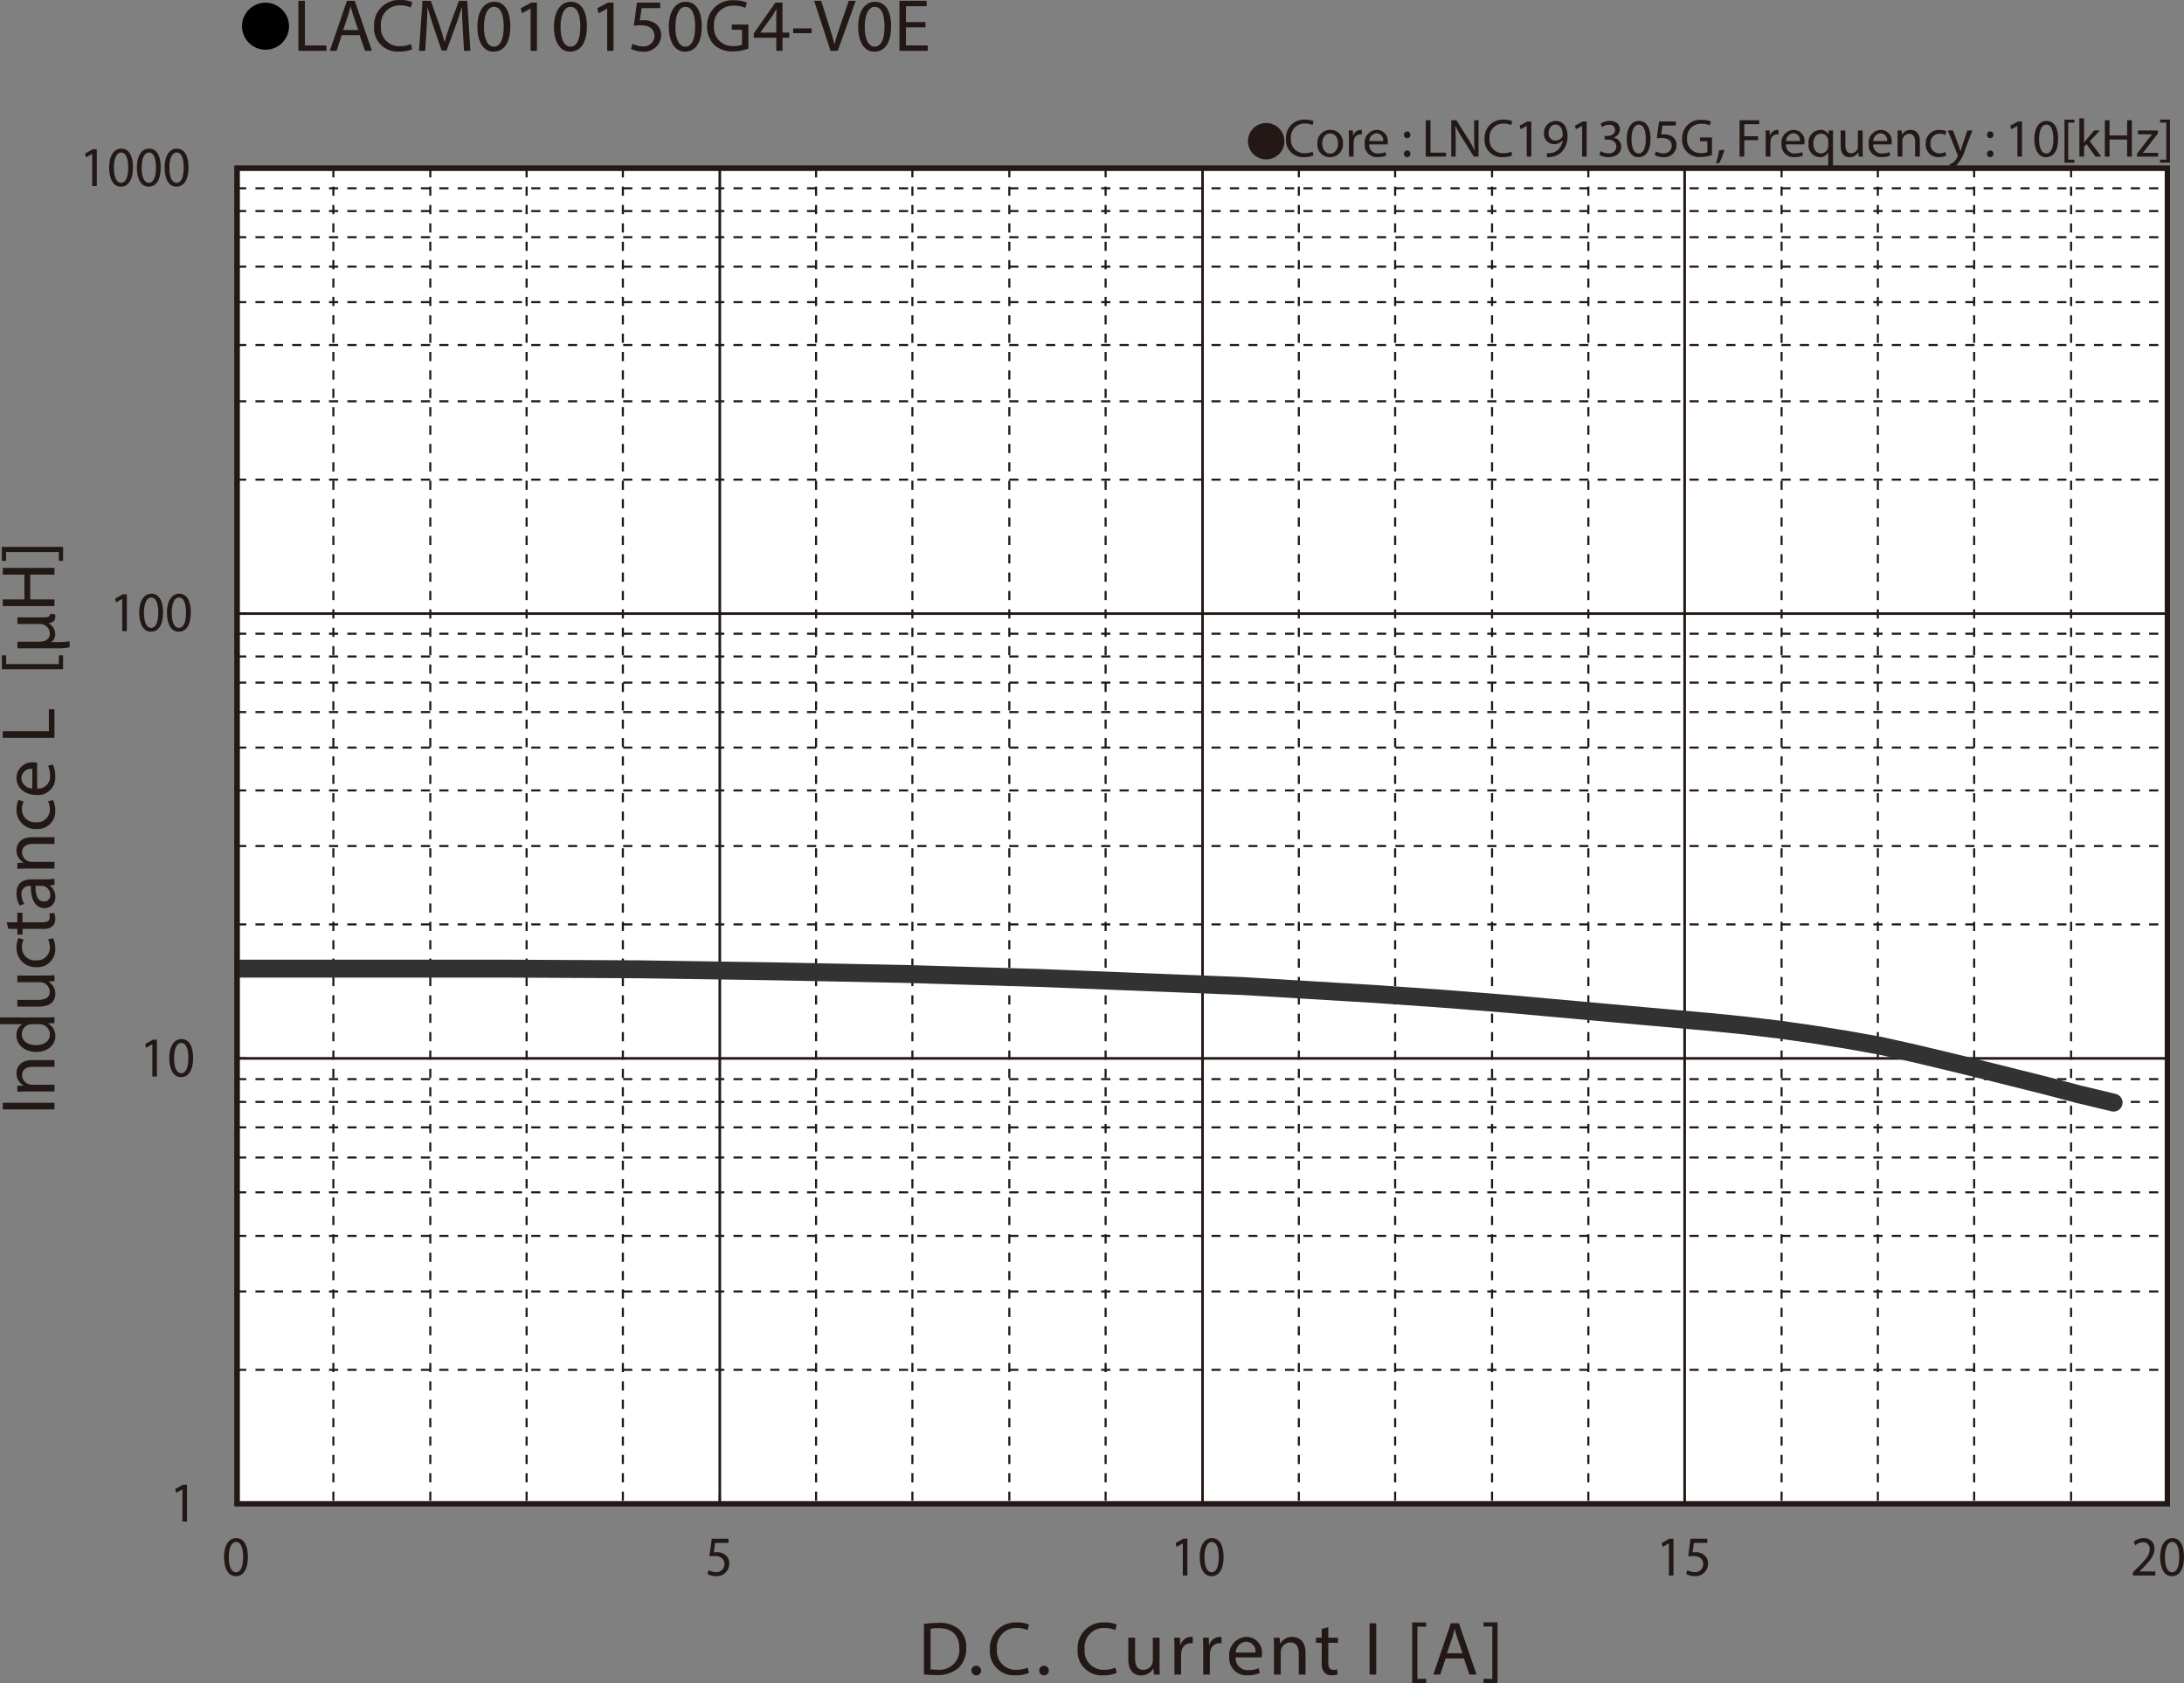 <svg id="レイヤー_1" data-name="レイヤー 1" xmlns="http://www.w3.org/2000/svg" xmlns:xlink="http://www.w3.org/1999/xlink" viewBox="0 0 323.586 249.431">
  <rect x="0" y="0" width="323.586" height="249.431" fill="#808080" stroke="none"/>
  <defs>
    <style>
      .cls-1, .cls-4, .cls-5, .cls-6, .cls-8 {
        fill: none;
      }

      .cls-2 {
        fill: #231815;
      }

      .cls-3 {
        fill: #fff;
      }

      .cls-4, .cls-5, .cls-6 {
        stroke: #231815;
      }

      .cls-4 {
        stroke-miterlimit: 3.864;
        stroke-width: 0.309px;
        stroke-dasharray: 1.362 1.362;
      }

      .cls-5, .cls-6, .cls-8 {
        stroke-linecap: round;
      }

      .cls-5, .cls-8 {
        stroke-linejoin: round;
      }

      .cls-5 {
        stroke-width: 0.386px;
      }

      .cls-6 {
        stroke-miterlimit: 10;
        stroke-width: 0.773px;
      }

      .cls-7 {
        clip-path: url(#clip-path);
      }

      .cls-8 {
        stroke: #323232;
        stroke-width: 2.656px;
      }
    </style>
    <clipPath id="clip-path" transform="translate(-1.449 -1.671)">
      <rect class="cls-1" x="36.597" y="26.639" width="286.011" height="197.928"/>
    </clipPath>
  </defs>
  <title>CM_DC-Bias2_LACM010150G4-V0E</title>
  <g>
    <path class="cls-2" d="M189.053,19.901a2.698,2.698,0,1,1-2.699,2.698A2.694,2.694,0,0,1,189.053,19.901Z" transform="translate(-1.449 -1.671)"/>
    <path class="cls-2" d="M196.068,24.702a3.454,3.454,0,0,1-1.424.256,2.518,2.518,0,0,1-2.662-2.727,2.682,2.682,0,0,1,2.814-2.831,2.891,2.891,0,0,1,1.279.24l-.168.568a2.534,2.534,0,0,0-1.088-.224,2.004,2.004,0,0,0-2.103,2.223,1.959,1.959,0,0,0,2.071,2.167,2.782,2.782,0,0,0,1.135-.224Z" transform="translate(-1.449 -1.671)"/>
    <path class="cls-2" d="M200.42,22.911a1.892,1.892,0,0,1-1.928,2.055,1.84,1.84,0,0,1-1.854-1.991,1.89,1.89,0,0,1,1.919-2.055A1.833,1.833,0,0,1,200.42,22.911Zm-3.07.04c0,.847.487,1.487,1.176,1.487.671,0,1.175-.631,1.175-1.503,0-.656-.328-1.487-1.159-1.487C197.709,21.448,197.35,22.215,197.35,22.951Z" transform="translate(-1.449 -1.671)"/>
    <path class="cls-2" d="M201.31,22.215c0-.456-.008-.848-.032-1.208h.616l.024.76h.031a1.161,1.161,0,0,1,1.072-.848.757.757,0,0,1,.199.024v.664a1.057,1.057,0,0,0-.24-.024.987.987,0,0,0-.943.903,2.023,2.023,0,0,0-.031.328v2.063h-.696Z" transform="translate(-1.449 -1.671)"/>
    <path class="cls-2" d="M204.317,23.071a1.24,1.24,0,0,0,1.327,1.343,2.545,2.545,0,0,0,1.071-.2l.12.503a3.128,3.128,0,0,1-1.287.24,1.797,1.797,0,0,1-1.903-1.951,1.879,1.879,0,0,1,1.815-2.087,1.639,1.639,0,0,1,1.599,1.823,2.481,2.481,0,0,1-.024.328Zm2.062-.503a1.001,1.001,0,0,0-.976-1.144,1.166,1.166,0,0,0-1.079,1.144Z" transform="translate(-1.449 -1.671)"/>
    <path class="cls-2" d="M209.462,21.647a.476.476,0,1,1,.951,0,.476.476,0,1,1-.951,0Zm0,2.823a.476.476,0,1,1,.951,0,.476.476,0,1,1-.951,0Z" transform="translate(-1.449 -1.671)"/>
    <path class="cls-2" d="M212.693,19.489h.695v4.806h2.303v.584h-2.998Z" transform="translate(-1.449 -1.671)"/>
    <path class="cls-2" d="M216.469,24.878V19.489h.76l1.727,2.727a15.178,15.178,0,0,1,.968,1.751l.017-.008c-.064-.72-.08-1.375-.08-2.215V19.489h.655v5.389h-.704l-1.711-2.734a17.141,17.141,0,0,1-1.007-1.799l-.024.008c.04.68.057,1.327.057,2.223v2.303Z" transform="translate(-1.449 -1.671)"/>
    <path class="cls-2" d="M225.499,24.702a3.452,3.452,0,0,1-1.423.256,2.519,2.519,0,0,1-2.663-2.727,2.682,2.682,0,0,1,2.814-2.831,2.891,2.891,0,0,1,1.279.24l-.167.568a2.54,2.54,0,0,0-1.088-.224,2.004,2.004,0,0,0-2.104,2.223,1.959,1.959,0,0,0,2.071,2.167,2.791,2.791,0,0,0,1.136-.224Z" transform="translate(-1.449 -1.671)"/>
    <path class="cls-2" d="M227.652,20.336h-.016l-.904.488-.136-.536,1.136-.608h.6v5.197h-.68Z" transform="translate(-1.449 -1.671)"/>
    <path class="cls-2" d="M230.637,24.382a2.937,2.937,0,0,0,.568-.024,1.963,1.963,0,0,0,1.087-.504,2.285,2.285,0,0,0,.688-1.383h-.024a1.522,1.522,0,0,1-1.223.56,1.505,1.505,0,0,1-1.535-1.591,1.782,1.782,0,0,1,1.775-1.847c1.062,0,1.719.864,1.719,2.191a3.284,3.284,0,0,1-.896,2.438,2.595,2.595,0,0,1-1.511.696,3.285,3.285,0,0,1-.647.04Zm.256-2.991a1.0 1,0,0,0,1,1.104,1.166,1.166,0,0,0,1.023-.543.473.473,0,0,0,.063-.256c0-.888-.328-1.567-1.063-1.567C231.316,20.128,230.893,20.656,230.893,21.392Z" transform="translate(-1.449 -1.671)"/>
    <path class="cls-2" d="M235.86,20.336h-.017l-.903.488-.136-.536,1.135-.608h.6v5.197h-.679Z" transform="translate(-1.449 -1.671)"/>
    <path class="cls-2" d="M238.605,24.07a2.346,2.346,0,0,0,1.15.328c.904,0,1.184-.576,1.176-1.008-.008-.728-.664-1.039-1.344-1.039h-.392v-.528h.392c.512,0,1.16-.264,1.16-.879,0-.416-.264-.784-.912-.784a1.904,1.904,0,0,0-1.039.344l-.184-.512a2.469,2.469,0,0,1,1.359-.4c1.023,0,1.486.608,1.486,1.239a1.291,1.291,0,0,1-.959,1.224v.016a1.354,1.354,0,0,1,1.159,1.335c0,.832-.647,1.559-1.896,1.559a2.641,2.641,0,0,1-1.351-.352Z" transform="translate(-1.449 -1.671)"/>
    <path class="cls-2" d="M245.994,22.224c0,1.767-.655,2.742-1.807,2.742-1.016,0-1.703-.951-1.719-2.67,0-1.743.752-2.703,1.807-2.703C245.371,19.593,245.994,20.568,245.994,22.224Zm-2.822.08c0,1.352.416,2.119,1.056,2.119.72,0,1.063-.84,1.063-2.167,0-1.279-.328-2.119-1.056-2.119C243.62,20.137,243.172,20.888,243.172,22.303Z" transform="translate(-1.449 -1.671)"/>
    <path class="cls-2" d="M249.746,20.272h-1.982l-.199,1.335a2.745,2.745,0,0,1,.424-.032,2.198,2.198,0,0,1,1.119.28,1.482,1.482,0,0,1,.743,1.335,1.803,1.803,0,0,1-1.935,1.775,2.536,2.536,0,0,1-1.295-.32l.176-.536a2.32,2.32,0,0,0,1.111.288,1.147,1.147,0,0,0,1.23-1.127c-.008-.672-.455-1.151-1.494-1.151a5.405,5.405,0,0,0-.721.056l.336-2.495h2.486Z" transform="translate(-1.449 -1.671)"/>
    <path class="cls-2" d="M255.098,24.638a5.022,5.022,0,0,1-1.654.296,2.531,2.531,0,0,1-2.767-2.719,2.703,2.703,0,0,1,2.918-2.782,3.329,3.329,0,0,1,1.343.248l-.167.568a2.794,2.794,0,0,0-1.191-.232,2.015,2.015,0,0,0-2.167,2.167,1.976,1.976,0,0,0,2.079,2.175,2.258,2.258,0,0,0,.927-.144V22.607h-1.095v-.56h1.774Z" transform="translate(-1.449 -1.671)"/>
    <path class="cls-2" d="M255.685,25.861a11.504,11.504,0,0,0,.479-1.911l.783-.08a9.751,9.751,0,0,1-.759,1.943Z" transform="translate(-1.449 -1.671)"/>
    <path class="cls-2" d="M259.188,19.489h2.902v.584h-2.207v1.791h2.039v.576h-2.039v2.438h-.695Z" transform="translate(-1.449 -1.671)"/>
    <path class="cls-2" d="M263.061,22.215c0-.456-.008-.848-.032-1.208h.616l.023.76h.031a1.163,1.163,0,0,1,1.072-.848.746.746,0,0,1,.199.024v.664a1.042,1.042,0,0,0-.239-.024.986.986,0,0,0-.943.903,1.913,1.913,0,0,0-.032.328v2.063h-.695Z" transform="translate(-1.449 -1.671)"/>
    <path class="cls-2" d="M266.068,23.071a1.239,1.239,0,0,0,1.326,1.343,2.55,2.55,0,0,0,1.072-.2l.119.503a3.128,3.128,0,0,1-1.287.24,1.797,1.797,0,0,1-1.902-1.951,1.879,1.879,0,0,1,1.814-2.087,1.64,1.64,0,0,1,1.6,1.823,2.48,2.48,0,0,1-.024.328Zm2.062-.503a1.002,1.002,0,0,0-.976-1.144,1.165,1.165,0,0,0-1.079,1.144Z" transform="translate(-1.449 -1.671)"/>
    <path class="cls-2" d="M272.322,24.278h-.016a1.377,1.377,0,0,1-1.264.688,1.765,1.765,0,0,1-1.639-1.959,1.854,1.854,0,0,1,1.751-2.087,1.272,1.272,0,0,1,1.191.672h.017l.023-.584h.664c-.017.328-.024.664-.024,1.063v4.39h-.704Zm0-1.703a1.228,1.228,0,0,0-.031-.296A1.029,1.029,0,0,0,271.283,21.48c-.728,0-1.167.616-1.167,1.487,0,.768.368,1.439,1.144,1.439a1.047,1.047,0,0,0,1.007-.768,1.175,1.175,0,0,0,.056-.336Z" transform="translate(-1.449 -1.671)"/>
    <path class="cls-2" d="M277.426,23.822c0,.4.009.752.033,1.056h-.624l-.04-.632h-.016a1.457,1.457,0,0,1-1.279.72c-.608,0-1.336-.336-1.336-1.695V21.008h.703v2.143c0,.736.225,1.231.864,1.231a.991.991,0,0,0,.991-1v-2.375h.703Z" transform="translate(-1.449 -1.671)"/>
    <path class="cls-2" d="M278.988,23.071a1.239,1.239,0,0,0,1.326,1.343,2.55,2.55,0,0,0,1.072-.2l.119.503a3.128,3.128,0,0,1-1.287.24,1.797,1.797,0,0,1-1.902-1.951,1.879,1.879,0,0,1,1.814-2.087,1.64,1.64,0,0,1,1.6,1.823,2.48,2.48,0,0,1-.024.328Zm2.062-.503a1.002,1.002,0,0,0-.976-1.144,1.165,1.165,0,0,0-1.079,1.144Z" transform="translate(-1.449 -1.671)"/>
    <path class="cls-2" d="M282.604,22.056c0-.4-.008-.728-.031-1.048h.623l.04.64h.017a1.422,1.422,0,0,1,1.279-.728c.535,0,1.367.32,1.367,1.647v2.311h-.704V22.647c0-.624-.231-1.143-.896-1.143a1.035,1.035,0,0,0-.992,1.047v2.327h-.703Z" transform="translate(-1.449 -1.671)"/>
    <path class="cls-2" d="M289.803,24.734a2.59,2.59,0,0,1-1.111.224,1.839,1.839,0,0,1-1.928-1.975,1.966,1.966,0,0,1,2.079-2.055,2.362,2.362,0,0,1,.976.2l-.16.544a1.628,1.628,0,0,0-.815-.184,1.339,1.339,0,0,0-1.367,1.463,1.327,1.327,0,0,0,1.343,1.447,1.986,1.986,0,0,0,.863-.192Z" transform="translate(-1.449 -1.671)"/>
    <path class="cls-2" d="M290.812,21.008l.848,2.287c.088.256.185.56.248.792h.016c.072-.232.152-.528.248-.808l.768-2.271h.743L292.627,23.767a5.887,5.887,0,0,1-1.328,2.423,1.909,1.909,0,0,1-.863.456l-.176-.592a1.858,1.858,0,0,0,.615-.344,2.12,2.12,0,0,0,.592-.784.481.481,0,0,0,.057-.168.603.603,0,0,0-.048-.184L290.044,21.008Z" transform="translate(-1.449 -1.671)"/>
    <path class="cls-2" d="M295.852,21.647a.476.476,0,1,1,.951,0,.476.476,0,1,1-.951,0Zm0,2.823a.476.476,0,1,1,.951,0,.476.476,0,1,1-.951,0Z" transform="translate(-1.449 -1.671)"/>
    <path class="cls-2" d="M300.354,20.336h-.016l-.903.488-.137-.536,1.136-.608h.6v5.197h-.68Z" transform="translate(-1.449 -1.671)"/>
    <path class="cls-2" d="M306.386,22.224c0,1.767-.655,2.742-1.808,2.742-1.015,0-1.703-.951-1.719-2.67,0-1.743.752-2.703,1.807-2.703C305.762,19.593,306.386,20.568,306.386,22.224Zm-2.822.08c0,1.352.415,2.119,1.056,2.119.719,0,1.062-.84,1.062-2.167,0-1.279-.327-2.119-1.055-2.119C304.011,20.137,303.563,20.888,303.563,22.303Z" transform="translate(-1.449 -1.671)"/>
    <path class="cls-2" d="M307.331,25.773V19.401h1.463v.44H307.875V25.334h.919v.44Z" transform="translate(-1.449 -1.671)"/>
    <path class="cls-2" d="M310.227,22.783h.016c.096-.136.232-.304.344-.44l1.136-1.335h.848l-1.495,1.591,1.703,2.279h-.855l-1.336-1.855-.359.4v1.455h-.695V19.201h.695Z" transform="translate(-1.449 -1.671)"/>
    <path class="cls-2" d="M314.002,19.489v2.255h2.607V19.489h.703v5.389h-.703V22.352H314.002v2.526h-.695V19.489Z" transform="translate(-1.449 -1.671)"/>
    <path class="cls-2" d="M318.06,24.47l1.751-2.279c.168-.208.328-.392.504-.6v-.016h-2.096v-.568h2.951l-.008.44-1.728,2.247c-.159.216-.319.408-.495.608v.016h2.262v.56h-3.142Z" transform="translate(-1.449 -1.671)"/>
    <path class="cls-2" d="M322.955,19.393v6.38h-1.464V25.334h.919v-5.501h-.919v-.439Z" transform="translate(-1.449 -1.671)"/>
  </g>
  <g>
    <path d="M44.272,5.59a3.482,3.482,0,1,1-3.478-3.518A3.496,3.496,0,0,1,44.272,5.59Z" transform="translate(-1.449 -1.671)"/>
    <path class="cls-2" d="M45.662,1.792h.962V8.404h3.186V9.207H45.662Z" transform="translate(-1.449 -1.671)"/>
    <path class="cls-2" d="M52.086,6.875,51.312,9.207h-.996L52.85,1.792h1.162l2.544,7.415H55.527l-.797-2.333Zm2.445-.748-.73-2.134c-.166-.484-.276-.924-.387-1.353h-.022c-.111.44-.232.891-.376,1.342l-.73,2.145Z" transform="translate(-1.449 -1.671)"/>
    <path class="cls-2" d="M62.527,8.965a4.797,4.797,0,0,1-1.969.352,3.474,3.474,0,0,1-3.684-3.751,3.7,3.7,0,0,1,3.894-3.895,4.018,4.018,0,0,1,1.77.33l-.232.781a3.52,3.52,0,0,0-1.504-.308,2.764,2.764,0,0,0-2.91,3.059,2.702,2.702,0,0,0,2.865,2.981,3.87,3.87,0,0,0,1.571-.308Z" transform="translate(-1.449 -1.671)"/>
    <path class="cls-2" d="M70.014,5.951c-.056-1.034-.122-2.277-.111-3.202h-.033c-.254.869-.564,1.793-.94,2.816L67.613,9.163h-.73L65.677,5.631c-.354-1.045-.652-2.002-.863-2.882h-.022c-.022.924-.078,2.167-.144,3.278L64.45,9.207h-.918l.52-7.415h1.228l1.272,3.586c.31.913.564,1.728.752,2.498h.033c.188-.748.454-1.562.785-2.498L69.45,1.792h1.228l.465,7.415h-.94Z" transform="translate(-1.449 -1.671)"/>
    <path class="cls-2" d="M77.057,5.555c0,2.431-.907,3.773-2.5,3.773-1.405,0-2.356-1.309-2.378-3.675,0-2.398,1.04-3.718,2.5-3.718C76.194,1.935,77.057,3.277,77.057,5.555Zm-3.905.11c0,1.859.576,2.916,1.46,2.916.996,0,1.471-1.155,1.471-2.981,0-1.76-.454-2.916-1.46-2.916C73.771,2.683,73.152,3.717,73.152,5.665Z" transform="translate(-1.449 -1.671)"/>
    <path class="cls-2" d="M80.064,2.958h-.022l-1.25.671-.188-.737,1.571-.836h.83V9.207H80.064Z" transform="translate(-1.449 -1.671)"/>
    <path class="cls-2" d="M88.403,5.555c0,2.431-.907,3.773-2.5,3.773-1.405,0-2.356-1.309-2.378-3.675,0-2.398,1.04-3.718,2.5-3.718C87.54,1.935,88.403,3.277,88.403,5.555Zm-3.905.11c0,1.859.576,2.916,1.46,2.916.996,0,1.471-1.155,1.471-2.981,0-1.76-.454-2.916-1.46-2.916C85.117,2.683,84.498,3.717,84.498,5.665Z" transform="translate(-1.449 -1.671)"/>
    <path class="cls-2" d="M91.41,2.958h-.022l-1.25.671-.188-.737L91.52,2.056h.83V9.207h-.94Z" transform="translate(-1.449 -1.671)"/>
    <path class="cls-2" d="M99.262,2.87H96.518l-.276,1.837a3.872,3.872,0,0,1,.586-.044,3.052,3.052,0,0,1,1.549.385,2.037,2.037,0,0,1,1.029,1.837,2.489,2.489,0,0,1-2.677,2.442,3.537,3.537,0,0,1-1.792-.44l.243-.737a3.231,3.231,0,0,0,1.538.396A1.583,1.583,0,0,0,98.421,6.996c-.011-.924-.63-1.584-2.068-1.584a7.542,7.542,0,0,0-.996.077l.465-3.432h3.44Z" transform="translate(-1.449 -1.671)"/>
    <path class="cls-2" d="M105.421,5.555c0,2.431-.907,3.773-2.5,3.773-1.405,0-2.356-1.309-2.378-3.675,0-2.398,1.04-3.718,2.5-3.718C104.559,1.935,105.421,3.277,105.421,5.555Zm-3.905.11c0,1.859.576,2.916,1.46,2.916.996,0,1.471-1.155,1.471-2.981,0-1.76-.454-2.916-1.46-2.916C102.136,2.683,101.516,3.717,101.516,5.665Z" transform="translate(-1.449 -1.671)"/>
    <path class="cls-2" d="M112.334,8.877a6.976,6.976,0,0,1-2.29.407,3.846,3.846,0,0,1-2.788-.979,3.802,3.802,0,0,1-1.04-2.761,3.73,3.73,0,0,1,4.038-3.829,4.626,4.626,0,0,1,1.858.341l-.232.781a3.89,3.89,0,0,0-1.648-.319,2.781,2.781,0,0,0-2.998,2.981,2.725,2.725,0,0,0,2.876,2.992,3.158,3.158,0,0,0,1.283-.198V6.083h-1.516v-.77h2.456Z" transform="translate(-1.449 -1.671)"/>
    <path class="cls-2" d="M116.468,9.207V7.26H113.127V6.622l3.208-4.565h1.051V6.5h1.007v.759h-1.007V9.207Zm0-2.707V4.113q0-.561.033-1.122h-.033c-.221.418-.398.726-.597,1.056l-1.759,2.431v.022Z" transform="translate(-1.449 -1.671)"/>
    <path class="cls-2" d="M121.698,5.874v.715h-2.732V5.874Z" transform="translate(-1.449 -1.671)"/>
    <path class="cls-2" d="M124.506,9.207l-2.434-7.415h1.04l1.162,3.652c.321,1.001.598,1.903.796,2.772h.022c.21-.858.52-1.793.852-2.761L127.206,1.792h1.029l-2.666,7.415Z" transform="translate(-1.449 -1.671)"/>
    <path class="cls-2" d="M133.476,5.555c0,2.431-.907,3.773-2.5,3.773-1.405,0-2.356-1.309-2.378-3.675,0-2.398,1.04-3.718,2.5-3.718C132.613,1.935,133.476,3.277,133.476,5.555Zm-3.905.11c0,1.859.575,2.916,1.46,2.916.996,0,1.471-1.155,1.471-2.981,0-1.76-.454-2.916-1.46-2.916C130.19,2.683,129.57,3.717,129.57,5.665Z" transform="translate(-1.449 -1.671)"/>
    <path class="cls-2" d="M138.573,5.73H135.675V8.404h3.23V9.207H134.712V1.792h4.027v.803H135.675V4.938h2.898Z" transform="translate(-1.449 -1.671)"/>
  </g>
  <g>
    <path class="cls-2" d="M138.341,242.34a14.272,14.272,0,0,1,2.098-.157,4.391,4.391,0,0,1,3.095.947,3.488,3.488,0,0,1,1.077,2.729,4.005,4.005,0,0,1-1.1,2.954,4.72,4.72,0,0,1-3.378,1.094,15.966,15.966,0,0,1-1.792-.09Zm.986,6.721a6.287,6.287,0,0,0,.998.057,2.93,2.93,0,0,0,3.254-3.225c.011-1.793-1.009-2.933-3.096-2.933a5.686,5.686,0,0,0-1.156.102Z" transform="translate(-1.449 -1.671)"/>
    <path class="cls-2" d="M145.388,249.253a.668.668,0,0,1,.68-.711.711.711,0,1,1-.68.711Z" transform="translate(-1.449 -1.671)"/>
    <path class="cls-2" d="M153.912,249.591a4.912,4.912,0,0,1-2.018.36,3.561,3.561,0,0,1-3.775-3.845,3.793,3.793,0,0,1,3.99-3.992,4.106,4.106,0,0,1,1.814.339l-.238.801a3.605,3.605,0,0,0-1.542-.316,2.833,2.833,0,0,0-2.981,3.135,2.77,2.77,0,0,0,2.937,3.057,3.952,3.952,0,0,0,1.609-.316Z" transform="translate(-1.449 -1.671)"/>
    <path class="cls-2" d="M155.426,249.253a.668.668,0,0,1,.68-.711.711.711,0,1,1-.68.711Z" transform="translate(-1.449 -1.671)"/>
    <path class="cls-2" d="M166.906,249.591a4.912,4.912,0,0,1-2.018.36,3.561,3.561,0,0,1-3.775-3.845,3.793,3.793,0,0,1,3.99-3.992,4.106,4.106,0,0,1,1.814.339l-.238.801a3.605,3.605,0,0,0-1.542-.316,2.833,2.833,0,0,0-2.981,3.135,2.77,2.77,0,0,0,2.937,3.057,3.952,3.952,0,0,0,1.609-.316Z" transform="translate(-1.449 -1.671)"/>
    <path class="cls-2" d="M173.25,248.351c0,.563.012,1.06.046,1.488h-.885l-.057-.891h-.022a2.067,2.067,0,0,1-1.814,1.015c-.861,0-1.893-.474-1.893-2.391v-3.191h.997v3.022c0,1.037.317,1.736,1.225,1.736a1.398,1.398,0,0,0,1.406-1.409v-3.35h.997Z" transform="translate(-1.449 -1.671)"/>
    <path class="cls-2" d="M175.456,246.084c0-.643-.011-1.195-.045-1.703h.873l.034,1.071h.045a1.646,1.646,0,0,1,1.52-1.195,1.087,1.087,0,0,1,.283.034v.936a1.511,1.511,0,0,0-.34-.033,1.395,1.395,0,0,0-1.338,1.273,2.818,2.818,0,0,0-.045.463v2.909h-.987Z" transform="translate(-1.449 -1.671)"/>
    <path class="cls-2" d="M179.716,246.084c0-.643-.011-1.195-.045-1.703h.874l.033,1.071h.045a1.647,1.647,0,0,1,1.52-1.195,1.081,1.081,0,0,1,.283.034v.936a1.505,1.505,0,0,0-.34-.033,1.396,1.396,0,0,0-1.338,1.273,2.928,2.928,0,0,0-.045.463v2.909h-.987Z" transform="translate(-1.449 -1.671)"/>
    <path class="cls-2" d="M184.531,247.29a1.754,1.754,0,0,0,1.883,1.895,3.639,3.639,0,0,0,1.52-.281l.17.71a4.466,4.466,0,0,1-1.826.338,2.54,2.54,0,0,1-2.697-2.751,2.654,2.654,0,0,1,2.572-2.943,2.315,2.315,0,0,1,2.268,2.571,3.672,3.672,0,0,1-.033.462Zm2.926-.71a1.414,1.414,0,0,0-1.383-1.612,1.649,1.649,0,0,0-1.531,1.612Z" transform="translate(-1.449 -1.671)"/>
    <path class="cls-2" d="M190.207,245.858c0-.563-.012-1.026-.045-1.478h.885l.057.902h.021a2.021,2.021,0,0,1,1.814-1.026c.76,0,1.939.451,1.939,2.323v3.259h-.998v-3.146c0-.879-.33-1.612-1.27-1.612a1.416,1.416,0,0,0-1.338,1.015,1.384,1.384,0,0,0-.068.463v3.281H190.207Z" transform="translate(-1.449 -1.671)"/>
    <path class="cls-2" d="M198.252,242.813v1.567h1.43v.756H198.252v2.943c0,.676.193,1.06.748,1.06a2.244,2.244,0,0,0,.578-.067l.047.744a2.461,2.461,0,0,1-.885.135,1.389,1.389,0,0,1-1.078-.417,2.016,2.016,0,0,1-.385-1.421v-2.977h-.85v-.756h.85v-1.308Z" transform="translate(-1.449 -1.671)"/>
    <path class="cls-2" d="M205.355,242.238v7.601h-.986v-7.601Z" transform="translate(-1.449 -1.671)"/>
    <path class="cls-2" d="M210.68,251.102v-8.987h2.074v.62h-1.303v7.747h1.303v.62Z" transform="translate(-1.449 -1.671)"/>
    <path class="cls-2" d="M215.633,247.448l-.795,2.391h-1.02l2.596-7.601h1.191l2.607,7.601H219.158l-.816-2.391Zm2.504-.767-.748-2.188c-.17-.496-.283-.947-.396-1.387h-.021c-.113.45-.238.913-.387,1.375l-.748,2.199Z" transform="translate(-1.449 -1.671)"/>
    <path class="cls-2" d="M223.324,242.104v8.998H221.25v-.62h1.305v-7.758H221.25v-.62Z" transform="translate(-1.449 -1.671)"/>
  </g>
  <rect class="cls-3" x="35.148" y="24.968" width="286.011" height="197.928"/>
  <path class="cls-2" d="M28.476,222.397H28.46l-.905.512-.137-.562,1.138-.638h.601v5.455h-.681Z" transform="translate(-1.449 -1.671)"/>
  <g>
    <path class="cls-2" d="M24.02,156.441h-.016l-.905.512-.137-.562,1.138-.638h.601V161.208h-.681Z" transform="translate(-1.449 -1.671)"/>
    <path class="cls-2" d="M30.062,158.422c0,1.854-.657,2.879-1.811,2.879-1.018,0-1.706-.999-1.723-2.804,0-1.829.753-2.837,1.811-2.837C29.437,155.66,30.062,156.685,30.062,158.422Zm-2.828.084c0,1.418.417,2.224,1.058,2.224.721,0,1.065-.881,1.065-2.274,0-1.343-.328-2.224-1.058-2.224C27.683,156.231,27.233,157.02,27.233,158.506Z" transform="translate(-1.449 -1.671)"/>
  </g>
  <g>
    <path class="cls-2" d="M19.564,90.434h-.016l-.905.512-.137-.562,1.138-.638h.601V95.2h-.681Z" transform="translate(-1.449 -1.671)"/>
    <path class="cls-2" d="M25.606,92.414c0,1.854-.657,2.878-1.811,2.878-1.018,0-1.706-.999-1.723-2.803,0-1.829.753-2.836,1.811-2.836C24.981,89.653,25.606,90.677,25.606,92.414Zm-2.828.084c0,1.418.417,2.224,1.058,2.224.721,0,1.065-.881,1.065-2.274,0-1.343-.328-2.224-1.058-2.224C23.228,90.224,22.778,91.012,22.778,92.498Z" transform="translate(-1.449 -1.671)"/>
    <path class="cls-2" d="M29.718,92.414c0,1.854-.657,2.878-1.811,2.878-1.018,0-1.706-.999-1.723-2.803,0-1.829.753-2.836,1.811-2.836C29.093,89.653,29.718,90.677,29.718,92.414Zm-2.828.084c0,1.418.417,2.224,1.058,2.224.721,0,1.065-.881,1.065-2.274,0-1.343-.328-2.224-1.058-2.224C27.339,90.224,26.89,91.012,26.89,92.498Z" transform="translate(-1.449 -1.671)"/>
  </g>
  <g>
    <path class="cls-2" d="M15.108,24.477h-.016l-.905.512-.137-.562,1.138-.638h.601v5.455H15.108Z" transform="translate(-1.449 -1.671)"/>
    <path class="cls-2" d="M21.15,26.457c0,1.854-.657,2.878-1.811,2.878-1.018,0-1.706-.999-1.723-2.803,0-1.829.753-2.836,1.811-2.836C20.525,23.696,21.15,24.72,21.15,26.457Zm-2.828.084c0,1.418.417,2.224,1.058,2.224.721,0,1.065-.881,1.065-2.274,0-1.343-.328-2.224-1.058-2.224C18.771,24.267,18.322,25.055,18.322,26.541Z" transform="translate(-1.449 -1.671)"/>
    <path class="cls-2" d="M25.262,26.457c0,1.854-.657,2.878-1.811,2.878-1.018,0-1.706-.999-1.723-2.803,0-1.829.753-2.836,1.811-2.836C24.637,23.696,25.262,24.72,25.262,26.457Zm-2.828.084c0,1.418.417,2.224,1.058,2.224.721,0,1.065-.881,1.065-2.274,0-1.343-.328-2.224-1.058-2.224C22.883,24.267,22.434,25.055,22.434,26.541Z" transform="translate(-1.449 -1.671)"/>
    <path class="cls-2" d="M29.372,26.457c0,1.854-.657,2.878-1.811,2.878-1.018,0-1.706-.999-1.723-2.803,0-1.829.753-2.836,1.811-2.836C28.747,23.696,29.372,24.72,29.372,26.457Zm-2.828.084c0,1.418.417,2.224,1.058,2.224.721,0,1.065-.881,1.065-2.274,0-1.343-.328-2.224-1.058-2.224C26.993,24.267,26.544,25.055,26.544,26.541Z" transform="translate(-1.449 -1.671)"/>
  </g>
  <path class="cls-2" d="M38.176,232.38c0,1.855-.657,2.879-1.811,2.879-1.018,0-1.706-.999-1.723-2.804,0-1.829.753-2.836,1.811-2.836C37.551,229.619,38.176,230.643,38.176,232.38Zm-2.828.084c0,1.418.417,2.224,1.058,2.224.721,0,1.065-.881,1.065-2.274,0-1.343-.328-2.224-1.058-2.224C35.797,230.189,35.348,230.979,35.348,232.464Z" transform="translate(-1.449 -1.671)"/>
  <path class="cls-2" d="M109.39,230.332h-1.986l-.2,1.401a2.676,2.676,0,0,1,.424-.033,2.118,2.118,0,0,1,1.122.294,1.57,1.57,0,0,1,.745,1.401,1.845,1.845,0,0,1-1.939,1.863,2.455,2.455,0,0,1-1.297-.336l.176-.562a2.254,2.254,0,0,0,1.113.302,1.172,1.172,0,0,0,1.234-1.183c-.009-.705-.457-1.209-1.498-1.209a5.277,5.277,0,0,0-.722.059l.337-2.618h2.491Z" transform="translate(-1.449 -1.671)"/>
  <g>
    <path class="cls-2" d="M176.693,230.399h-.016l-.905.512-.137-.562,1.138-.638h.601V235.166h-.681Z" transform="translate(-1.449 -1.671)"/>
    <path class="cls-2" d="M182.735,232.38c0,1.855-.657,2.879-1.811,2.879-1.018,0-1.706-.999-1.723-2.804,0-1.829.753-2.836,1.811-2.836C182.11,229.619,182.735,230.643,182.735,232.38Zm-2.828.084c0,1.418.417,2.224,1.058,2.224.721,0,1.065-.881,1.065-2.274,0-1.343-.328-2.224-1.058-2.224C180.356,230.189,179.907,230.979,179.907,232.464Z" transform="translate(-1.449 -1.671)"/>
  </g>
  <g>
    <path class="cls-2" d="M248.717,230.399h-.016l-.905.512-.137-.562,1.138-.638h.601V235.166h-.681Z" transform="translate(-1.449 -1.671)"/>
    <path class="cls-2" d="M254.406,230.332h-1.986l-.201,1.401a2.701,2.701,0,0,1,.425-.033,2.118,2.118,0,0,1,1.122.294,1.57,1.57,0,0,1,.745,1.401,1.845,1.845,0,0,1-1.939,1.863,2.455,2.455,0,0,1-1.297-.336l.176-.562a2.254,2.254,0,0,0,1.113.302,1.172,1.172,0,0,0,1.234-1.183c-.009-.705-.457-1.209-1.498-1.209a5.277,5.277,0,0,0-.722.059l.337-2.618h2.491Z" transform="translate(-1.449 -1.671)"/>
  </g>
  <g>
    <path class="cls-2" d="M317.463,235.166v-.453l.553-.562c1.33-1.326,1.931-2.031,1.938-2.854a.953.953,0,0,0-1.033-1.065,1.731,1.731,0,0,0-1.105.462l-.225-.521a2.225,2.225,0,0,1,1.475-.554,1.5,1.5,0,0,1,1.594,1.586c0,1.007-.696,1.821-1.794,2.929l-.417.402v.018h2.339v.612Z" transform="translate(-1.449 -1.671)"/>
    <path class="cls-2" d="M325.035,232.38c0,1.855-.657,2.879-1.811,2.879-1.018,0-1.706-.999-1.723-2.804,0-1.829.753-2.836,1.811-2.836C324.41,229.619,325.035,230.643,325.035,232.38Zm-2.828.084c0,1.418.417,2.224,1.058,2.224.721,0,1.065-.881,1.065-2.274,0-1.343-.328-2.224-1.058-2.224C322.656,230.189,322.207,230.979,322.207,232.464Z" transform="translate(-1.449 -1.671)"/>
  </g>
  <path class="cls-4" d="M36.574,29.575H322.572M36.574,32.951H322.572m-285.998,3.872H322.572M36.574,41.189H322.572M36.574,46.449H322.572M36.574,52.804H322.572M36.574,61.143H322.572M36.574,72.755H322.572M36.574,95.587H322.572M36.574,98.962H322.572m-285.998,3.872H322.572M36.574,107.201H322.572M36.574,112.463H322.572M36.574,118.814H322.572m-285.998,8.24H322.572M36.574,138.668H322.572M36.574,161.599H322.572M36.574,164.975H322.572M36.574,168.745H322.572M36.574,173.215H322.572M36.574,178.374H322.572M36.574,184.828H322.572M36.574,193.066H322.572M36.574,204.68H322.572" transform="translate(-1.449 -1.671)"/>
  <path class="cls-5" d="M36.574,92.609H322.572M36.574,158.522H322.572" transform="translate(-1.449 -1.671)"/>
  <path class="cls-4" d="M308.304,26.597V224.534M293.944,26.597V224.534M279.677,26.597V224.534M265.411,26.597V224.534M236.782,26.597V224.534M222.515,26.597V224.534M208.154,26.597V224.534M193.886,26.597V224.534M165.259,26.597V224.534M150.992,26.597V224.534M136.631,26.597V224.534M122.363,26.597V224.534M93.735,26.597V224.534M79.471,26.597V224.534M65.203,26.597V224.534M50.842,26.597V224.534M36.574,26.597H322.572" transform="translate(-1.449 -1.671)"/>
  <path class="cls-5" d="M251.05,26.597V224.534M179.62,26.597V224.534M108.097,26.597V224.534" transform="translate(-1.449 -1.671)"/>
  <line class="cls-4" x1="321.123" y1="24.926" x2="321.123" y2="222.863"/>
  <rect class="cls-6" x="35.125" y="24.926" width="285.996" height="197.937"/>
  <path class="cls-4" d="M36.574,26.597V224.534m0,0h2.594m-2.594-66.012h2.594m-2.594-65.913h2.594M36.574,26.597h2.594m-2.594,197.937H322.572m-285.998,0v-2.681m71.523,2.681v-2.681m71.523,2.681v-2.681m71.43,2.681v-2.681m71.522,2.681v-2.681" transform="translate(-1.449 -1.671)"/>
  <g class="cls-7">
    <path class="cls-8" d="M76.321,145.222l19.826.098,19.827.299m0,0,19.824.396,19.92.596m0,0,29.831,1.19,9.914.596,9.915.595,9.912.695,10.005.794,9.913.893,9.912.893,10.006.892,4.911.498,5.004.595,4.908.695,5.004.794m0,0,5.003.894,4.91,1.092,5.004,1.191,4.908,1.193,9.915,2.481,4.911,1.289,5.001,1.194M36.574,145.222H76.321" transform="translate(-1.449 -1.671)"/>
  </g>
  <rect class="cls-6" x="35.125" y="24.926" width="285.996" height="197.937"/>
  <g>
    <path class="cls-2" d="M1.858,165.102H9.52v.98H1.858Z" transform="translate(-1.449 -1.671)"/>
    <path class="cls-2" d="M5.507,163.423c-.568,0-1.035.012-1.489.045v-.879l.909-.057v-.022a2.005,2.005,0,0,1-1.034-1.805c0-.755.455-1.928,2.342-1.928H9.52v.992H6.349c-.887,0-1.626.327-1.626,1.263a1.413,1.413,0,0,0,1.023,1.331,1.453,1.453,0,0,0,.466.067H9.52v.992Z" transform="translate(-1.449 -1.671)"/>
    <path class="cls-2" d="M1.449,152.454H8.099c.489,0,1.046-.011,1.421-.045v.891l-.955.046v.022A2.016,2.016,0,0,1,9.645,155.229c0,1.319-1.125,2.334-2.796,2.334-1.83.012-2.956-1.116-2.956-2.446a1.821,1.821,0,0,1,.841-1.646v-.022H1.449Zm4.809.993a1.76,1.76,0,0,0-.42.045,1.462,1.462,0,0,0-1.16,1.432c0,1.026.91,1.636,2.126,1.636,1.114,0,2.035-.542,2.035-1.613a1.494,1.494,0,0,0-1.193-1.454,1.737,1.737,0,0,0-.432-.045Z" transform="translate(-1.449 -1.671)"/>
    <path class="cls-2" d="M8.02,146.245c.568,0,1.068-.012,1.5-.046v.88l-.898.057v.022A2.049,2.049,0,0,1,9.645,148.962c0,.857-.478,1.884-2.41,1.884H4.018v-.992H7.064c1.046,0,1.751-.316,1.751-1.218a1.436,1.436,0,0,0-.91-1.309,1.468,1.468,0,0,0-.512-.09h-3.376v-.992Z" transform="translate(-1.449 -1.671)"/>
    <path class="cls-2" d="M9.315,140.711a3.636,3.636,0,0,1,.318,1.567,2.604,2.604,0,0,1-2.808,2.718,2.784,2.784,0,0,1-2.921-2.932,3.3,3.3,0,0,1,.284-1.376l.773.226a2.292,2.292,0,0,0-.261,1.15,1.898,1.898,0,0,0,2.08,1.929,1.88,1.88,0,0,0,2.058-1.895,2.796,2.796,0,0,0-.273-1.218Z" transform="translate(-1.449 -1.671)"/>
    <path class="cls-2" d="M2.438,138.357H4.018v-1.421h.762v1.421H7.747c.682,0,1.069-.191,1.069-.744a2.184,2.184,0,0,0-.068-.575l.75-.045a2.409,2.409,0,0,1,.137.88,1.371,1.371,0,0,1-.421,1.071,2.053,2.053,0,0,1-1.432.383h-3.001v.846H4.018v-.846H2.699Z" transform="translate(-1.449 -1.671)"/>
    <path class="cls-2" d="M9.52,132.802l-.693.078v.034A2.027,2.027,0,0,1,9.645,134.583,1.561,1.561,0,0,1,8.065,136.252c-1.33,0-2.058-1.173-2.046-3.281H5.905a1.131,1.131,0,0,0-1.273,1.24,2.707,2.707,0,0,0,.409,1.421l-.659.226a3.369,3.369,0,0,1-.489-1.793c0-1.669,1.148-2.075,2.25-2.075H8.201A7.84,7.84,0,0,0,9.52,131.899Zm-2.808.146c-.023,1.082.17,2.312,1.239,2.312a.882.882,0,0,0,.955-.937,1.359,1.359,0,0,0-.921-1.319,1.068,1.068,0,0,0-.318-.056Z" transform="translate(-1.449 -1.671)"/>
    <path class="cls-2" d="M5.507,130.391c-.568,0-1.035.012-1.489.045v-.879L4.927,129.5v-.022a2.005,2.005,0,0,1-1.034-1.805c0-.755.455-1.928,2.342-1.928H9.52v.992H6.349c-.887,0-1.626.327-1.626,1.263a1.413,1.413,0,0,0,1.023,1.331,1.453,1.453,0,0,0,.466.067H9.52v.992Z" transform="translate(-1.449 -1.671)"/>
    <path class="cls-2" d="M9.315,120.245a3.636,3.636,0,0,1,.318,1.567,2.604,2.604,0,0,1-2.808,2.718,2.784,2.784,0,0,1-2.921-2.932,3.3,3.3,0,0,1,.284-1.376l.773.226a2.292,2.292,0,0,0-.261,1.15,1.898,1.898,0,0,0,2.08,1.929,1.88,1.88,0,0,0,2.058-1.895,2.796,2.796,0,0,0-.273-1.218Z" transform="translate(-1.449 -1.671)"/>
    <path class="cls-2" d="M6.951,118.534a1.756,1.756,0,0,0,1.91-1.872,3.565,3.565,0,0,0-.284-1.511l.716-.169a4.389,4.389,0,0,1,.341,1.815,2.545,2.545,0,0,1-2.774,2.684c-1.66,0-2.967-.97-2.967-2.56A2.325,2.325,0,0,1,6.485,114.666a3.786,3.786,0,0,1,.466.034Zm-.716-2.91a1.422,1.422,0,0,0-1.626,1.376,1.653,1.653,0,0,0,1.626,1.522Z" transform="translate(-1.449 -1.671)"/>
    <path class="cls-2" d="M1.858,111.018v-.981h6.832v-3.248H9.52v4.229Z" transform="translate(-1.449 -1.671)"/>
    <path class="cls-2" d="M10.793,100.852H1.733V98.789H2.358v1.297H10.168V98.789h.625Z" transform="translate(-1.449 -1.671)"/>
    <path class="cls-2" d="M8.67,94.066a1.774,1.774,0,0,1,.952,1.567A1.305,1.305,0,0,1,9.021,96.828h.681a11.717,11.717,0,0,0,2.063-.124v.891a8.567,8.567,0,0,1-2.018.158H4.033v-.981H7.275c.85,0,1.553-.361,1.553-1.229A1.416,1.416,0,0,0,7.4,94.145H4.033v-.981h3.979c.601,0,.839-.124.862-.519l.726.079a.988.988,0,0,1,.045.338c0,.485-.272.879-.975.97Z" transform="translate(-1.449 -1.671)"/>
    <path class="cls-2" d="M1.858,90.506H5.064V86.83h-3.206v-.992H9.52v.992H5.928v3.676H9.52v.981H1.858Z" transform="translate(-1.449 -1.671)"/>
    <path class="cls-2" d="M1.722,82.718h9.072v2.063H10.168V83.485H2.347v1.297H1.722Z" transform="translate(-1.449 -1.671)"/>
  </g>
</svg>
